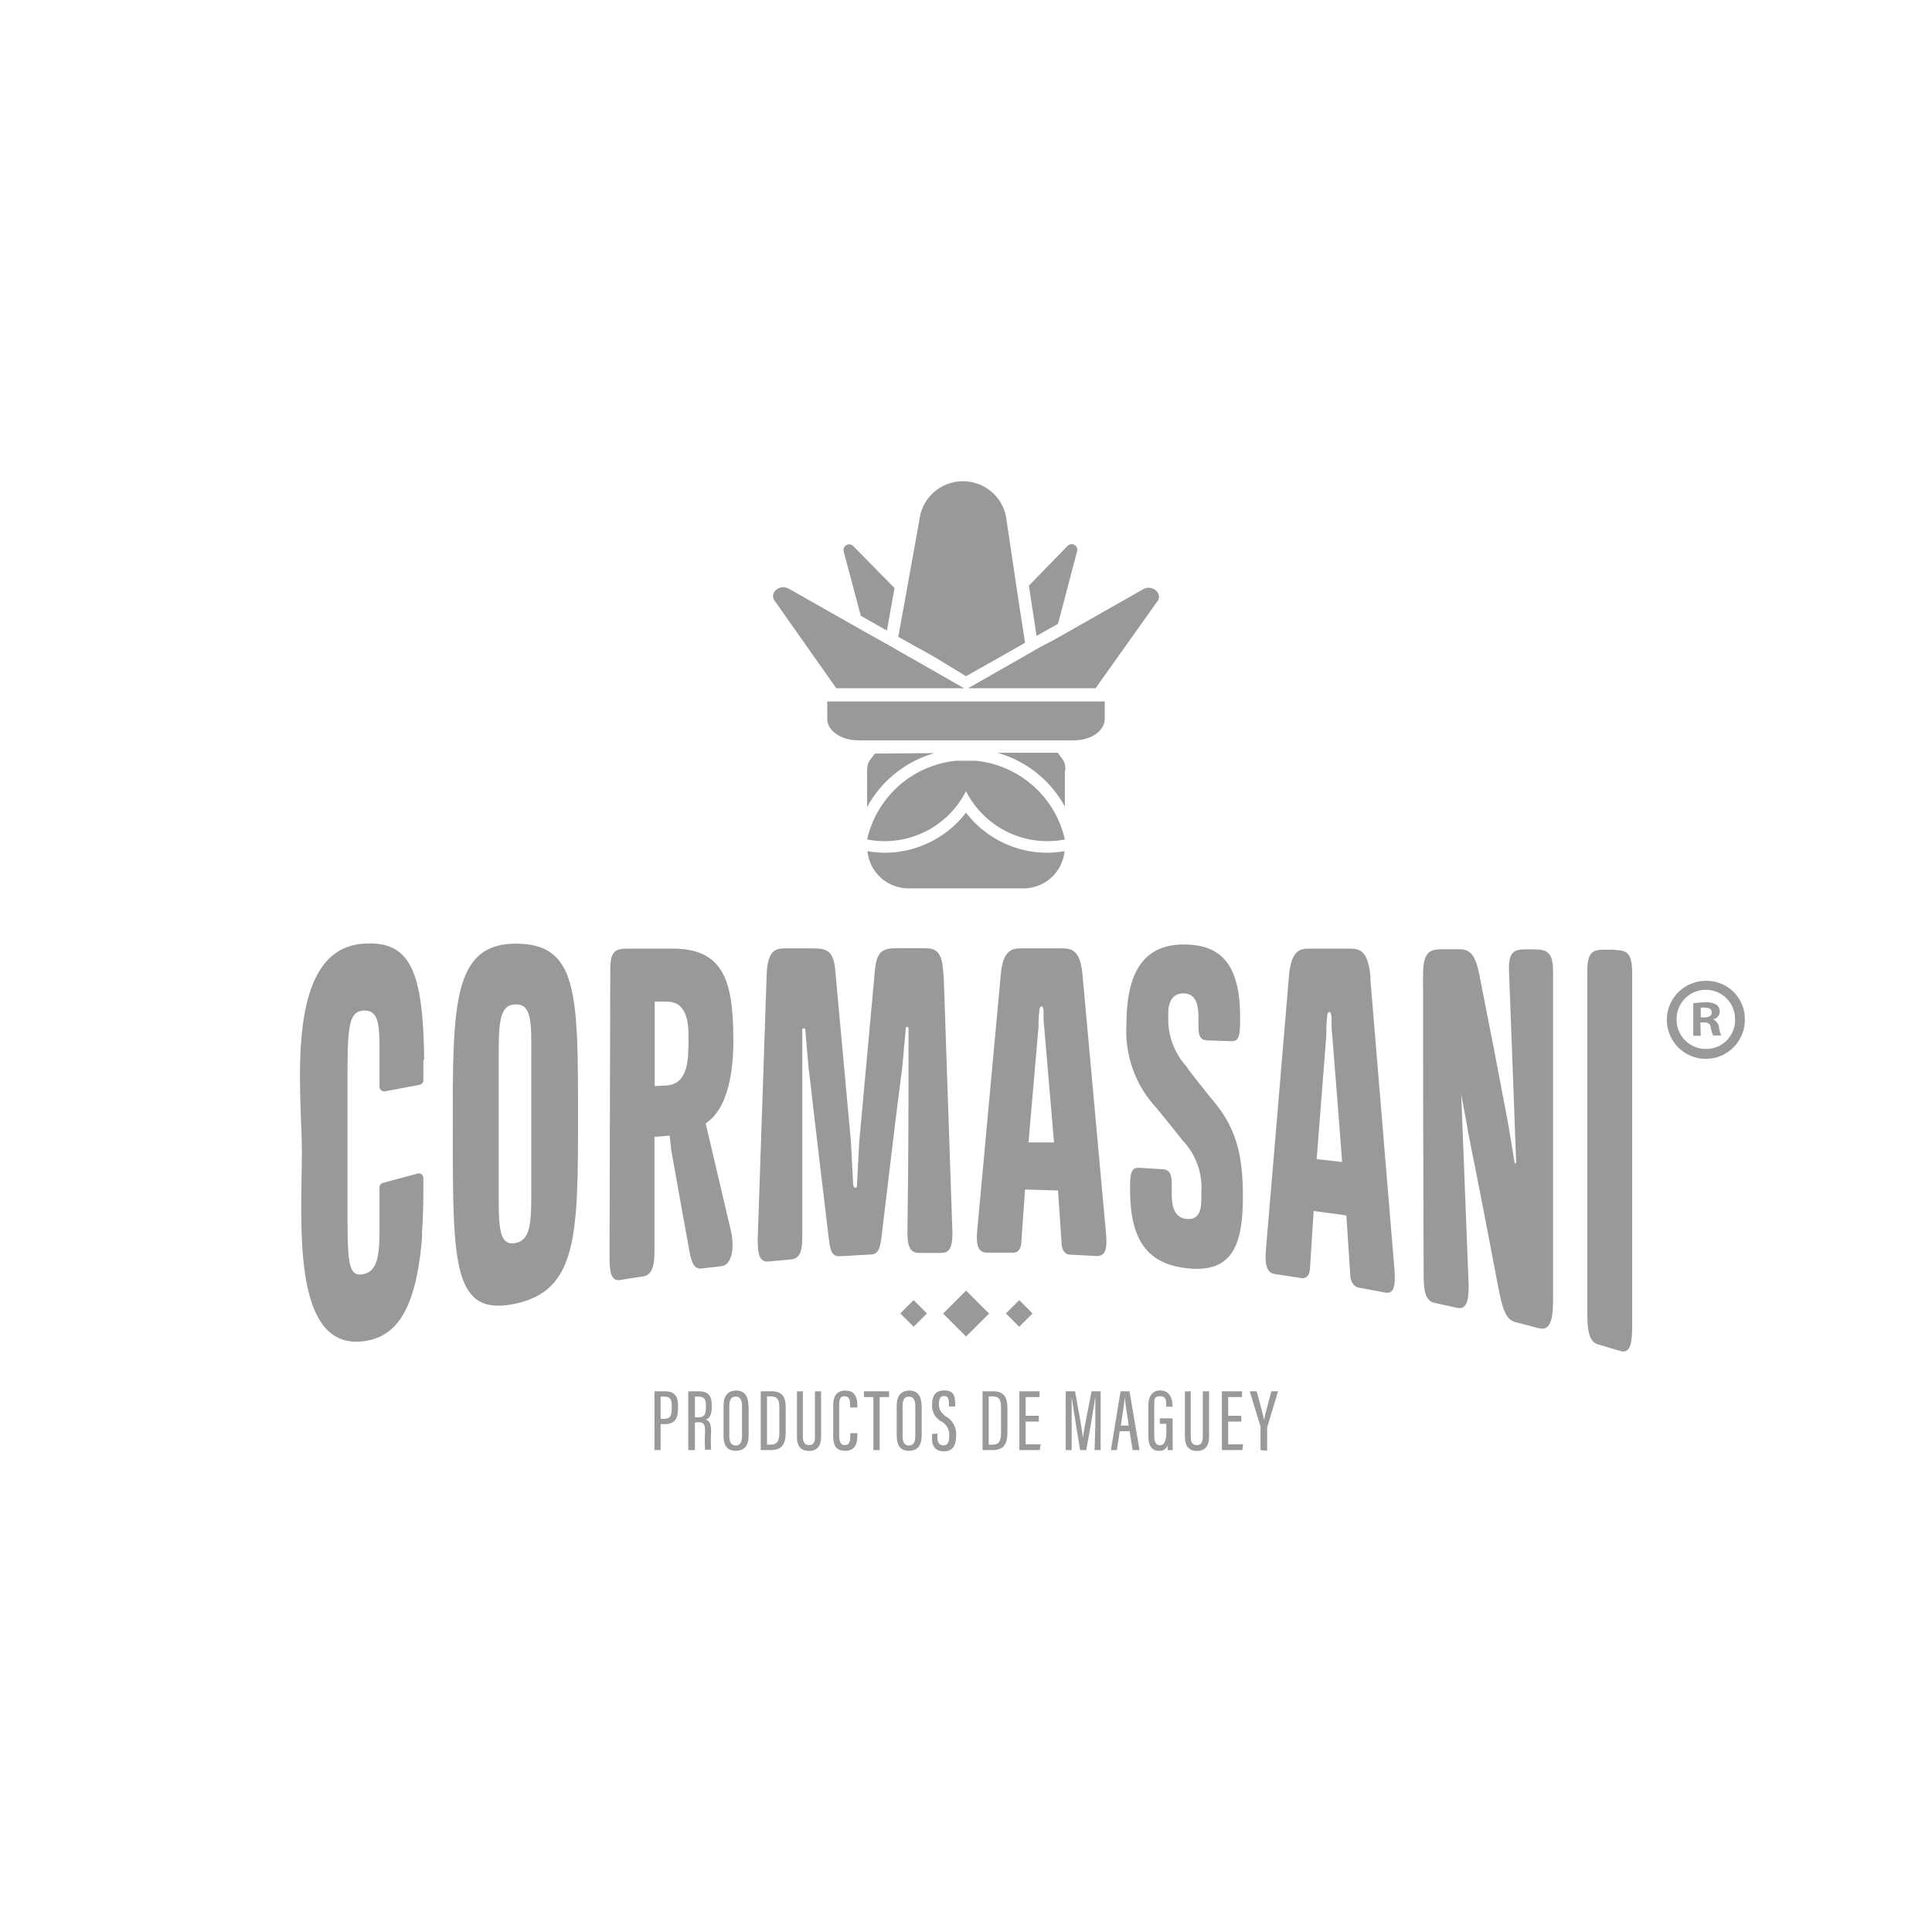 <svg id="Layer_1" data-name="Layer 1" xmlns="http://www.w3.org/2000/svg" viewBox="0 0 160 160"><defs><style>.cls-1{fill:#999;}</style></defs><title>dg</title><path class="cls-1" d="M35.12,87.83v-.49h0c-.11-7.28-1.34-9.42-5-9.19C23.45,78.58,25,90.4,25,95.4c0,5.63-.93,16.39,5.06,15.68,2.63-.31,4.39-2.37,4.89-8.6h0c0-.12,0-.27,0-.44.07-1,.11-2.2.11-3.47v-.18c0-.32,0-.6,0-.83a.38.38,0,0,0-.48-.37l-2.87.77a.38.38,0,0,0-.28.37V102c0,2.3-.31,3.28-1.3,3.51-1.25.29-1.35-.81-1.35-5,0-4.55,0-6.83,0-11.39,0-4.12.11-5.37,1.36-5.43,1.05,0,1.3.72,1.29,3.17v1.71h0V90a.39.39,0,0,0,.45.38l2.87-.54a.39.39,0,0,0,.31-.38v-.83s0-.1,0-.15c0-.24,0-.46,0-.69"/><path class="cls-1" d="M42.72,78.15c-5.25,0-5.24,5.11-5.22,15.52,0,11.06,0,15.39,5.16,14.3s5.21-5.69,5.21-15.4c0-10.27,0-14.42-5.15-14.42M44,87.59c0,4.31,0,6.46,0,10.76,0,2.81,0,4.37-1.35,4.6s-1.35-1.4-1.35-4.21c0-4.37,0-6.55,0-10.92,0-3,0-4.6,1.38-4.64s1.33,1.5,1.32,4.41"/><path class="cls-1" d="M60.73,86.06c0-5-.9-7.57-5.21-7.5H52.06c-1.11,0-1.52.17-1.52,1.77l-.06,23.79c0,1.4.19,2,.9,1.88s1.1-.18,1.82-.28,1-.72,1-2c0-3.83,0-5.74,0-9.57l1.26-.1c.06.5.08.75.14,1.25.59,3.34.89,5,1.49,8.29.18,1,.41,1.53,1,1.46l1.66-.19c.82-.09,1.11-1.43.79-2.89-.84-3.55-1.26-5.34-2.1-8.94,1.55-1,2.3-3.45,2.3-7M57,86.81c0,2.23-.71,3-1.78,3.08l-1,.06c0-2.79,0-4.19,0-7l1,0c1.22,0,1.8.93,1.8,2.75,0,.45,0,.67,0,1.11"/><path class="cls-1" d="M78.12,80.69c-.05-2-.72-2.16-1.5-2.16H74.28c-1.15,0-1.67.21-1.82,1.79-.52,5.67-.78,8.52-1.3,14.22-.07,1.44-.11,2.16-.19,3.6,0,.13,0,.21-.11.22h-.09s-.1-.1-.11-.22c-.08-1.44-.12-2.16-.19-3.59-.52-5.67-.78-8.51-1.3-14.22-.15-1.58-.68-1.79-1.83-1.79H65c-.78,0-1.45.18-1.51,2.22q-.37,11-.74,21.89c0,1.32.19,1.88.89,1.82l1.8-.16c.79-.06,1-.64,1-1.83l0-17.15c0-.13,0-.16.08-.16h.07c.07,0,.09,0,.1.12.11,1.24.16,1.86.27,3.09.67,5.74,1,8.6,1.69,14.3.15,1.21.39,1.39,1,1.35L72,103.9c.58,0,.86-.23,1-1.43.69-5.68,1-8.51,1.73-14.16.11-1.25.17-1.87.28-3.12,0-.11,0-.14.09-.14h.07s.07,0,.07.15c0,6.74,0,10.12-.09,16.86,0,1.17.22,1.72,1,1.7l1.83,0c.7,0,.93-.57.89-1.85l-.72-21.19"/><path class="cls-1" d="M89.65,80.73c-.18-2-.86-2.19-1.69-2.19H84.58c-.83,0-1.52.18-1.7,2.18l-1.95,21.17c-.12,1.27.09,1.84.79,1.85l2.25,0c.33,0,.6-.33.61-.86.13-1.75.19-2.62.31-4.37l2.73.08.3,4.4c0,.52.29.89.63.91l2.27.12c.71,0,.89-.52.78-1.82L89.65,80.73M85.18,94.57c.33-3.78.49-5.67.82-9.45,0-.54,0-.81.07-1.35,0-.36.13-.43.17-.43h0c.07,0,.17.07.18.44,0,.53,0,.8.06,1.33.33,3.8.49,5.7.81,9.5l-2.15,0"/><path class="cls-1" d="M98.33,88.4a5.84,5.84,0,0,1-1.58-4.21v-.3c0-.8.29-1.63,1.26-1.62s1.22.79,1.24,1.92V85c0,1,.3,1.14.77,1.16l2,.07c.58,0,.68-.49.68-1.72v-.29c0-4.83-2-6-4.67-6-3.3,0-4.75,2.29-4.74,6.62a9.3,9.3,0,0,0,2.47,6.9c.87,1.07,1.31,1.61,2.18,2.71a5.64,5.64,0,0,1,1.55,4.26v.59c0,1-.25,1.73-1.19,1.65s-1.26-.84-1.26-2.06v-.73c0-.89-.14-1.29-.75-1.33l-2-.12c-.6,0-.7.45-.7,1.61v.23c0,4.31,1.56,6.16,4.79,6.49,3.72.38,4.56-2,4.55-6,0-3.59-.63-5.74-2.56-8-.81-1-1.22-1.53-2-2.53"/><path class="cls-1" d="M113.51,81c-.19-2.24-.86-2.43-1.7-2.44h-3.37c-.84,0-1.52.18-1.7,2.33q-.94,11.28-1.9,22.56c-.12,1.34.09,2,.79,2.07l2.24.34c.34,0,.61-.28.62-.86l.3-4.71c1.08.14,1.63.21,2.71.37.13,1.94.19,2.92.32,4.87,0,.58.29,1,.62,1.09l2.26.42c.71.14.9-.47.78-1.94q-1-12-2-24.1m-4.44,15c.32-4.08.48-6.13.8-10.25,0-.59,0-.89.06-1.47,0-.4.13-.47.18-.47h0c.07,0,.18.08.19.48,0,.59,0,.88.06,1.46.33,4.17.5,6.27.82,10.48L109.07,96"/><path class="cls-1" d="M127.26,78.62h-.88c-1,0-1.47.2-1.41,1.8.24,6.31.36,9.48.59,15.85,0,.06,0,.1-.06.1h0s0,0-.07-.11c-.23-1.38-.34-2.06-.57-3.42-.93-4.92-1.4-7.34-2.34-12.08-.31-1.61-.73-2.15-1.66-2.15H119.5c-1.12,0-1.65.21-1.65,2.14q0,12.42.05,24.83c0,1.47.2,2.17.91,2.32l1.82.4c.76.18,1-.42,1-1.82-.25-6.39-.37-9.58-.62-15.91q0-.06,0-.06h0s0,0,0,.09c.25,1.33.37,2,.61,3.35,1,5,1.47,7.46,2.45,12.6.35,1.85.64,2.74,1.42,2.94l1.92.5c.86.23,1.21-.41,1.21-2.32l0-27.12c0-1.43-.3-1.91-1.41-1.92"/><path class="cls-1" d="M133.75,78.65h-.87c-1,0-1.44.19-1.43,1.9q0,14.07,0,28.16c0,1.64.2,2.43.9,2.63l1.82.54c.76.23,1-.44,1-2V80.68c0-1.54-.27-2-1.39-2"/><path class="cls-1" d="M54.2,115.22h.89c.72,0,1.06.37,1.06,1.15v.3c0,.73-.21,1.27-1.1,1.27h-.34v2.15H54.2Zm.51,2.28H55c.55,0,.63-.34.63-.84v-.26c0-.4-.08-.74-.58-.74h-.34Z"/><path class="cls-1" d="M57.55,117.81v2.28H57v-4.87h.85c.73,0,1.09.31,1.09,1.12v.22c0,.66-.23.94-.5,1,.31.11.45.34.45,1a14.06,14.06,0,0,0,0,1.5h-.5a11.77,11.77,0,0,1,0-1.47c0-.63-.09-.81-.57-.81Zm0-.44h.32c.46,0,.59-.26.59-.78v-.22c0-.44-.13-.71-.61-.71h-.3Z"/><path class="cls-1" d="M62,116.42v2.45c0,.85-.35,1.28-1.08,1.28s-1-.48-1-1.28v-2.45c0-.83.37-1.26,1.06-1.26s1,.49,1,1.26m-1.58,0v2.53c0,.54.2.76.53.76s.52-.21.52-.79v-2.5c0-.51-.17-.76-.52-.76s-.53.23-.53.76"/><path class="cls-1" d="M63,115.22h.88c1.06,0,1.19.65,1.19,1.42v1.93c0,.74-.12,1.52-1.22,1.52H63Zm.52,4.42h.29c.59,0,.73-.34.73-1v-2.09c0-.56-.1-.91-.72-.91h-.3Z"/><path class="cls-1" d="M66.49,115.22V119c0,.4.14.68.51.68s.49-.26.49-.67v-3.79H68V119c0,.75-.34,1.16-1,1.16s-1-.38-1-1.15v-3.78Z"/><path class="cls-1" d="M71,118.69v.17c0,.61-.12,1.29-1,1.29s-1-.6-1-1.31v-2.48c0-.77.33-1.2,1-1.2.82,0,1,.58,1,1.21v.19H70.4v-.23c0-.38-.06-.7-.45-.7s-.45.29-.45.72v2.52c0,.49.1.81.47.81s.45-.33.45-.78v-.21Z"/><polygon class="cls-1" points="72.33 115.7 71.55 115.7 71.55 115.22 73.63 115.22 73.63 115.7 72.85 115.7 72.85 120.09 72.33 120.09 72.33 115.7"/><path class="cls-1" d="M76.33,116.42v2.45c0,.85-.35,1.28-1.07,1.28s-1-.48-1-1.28v-2.45c0-.83.37-1.26,1.06-1.26s1,.49,1,1.26m-1.57,0v2.53c0,.54.19.76.52.76s.53-.21.53-.79v-2.5c0-.51-.18-.76-.53-.76s-.52.23-.52.76"/><path class="cls-1" d="M77.63,118.72V119c0,.46.16.7.5.7s.48-.25.48-.78a1.24,1.24,0,0,0-.63-1.19,1.48,1.48,0,0,1-.79-1.37c0-.62.18-1.21,1-1.21s.91.49.91,1.11v.22h-.51v-.21c0-.4-.08-.66-.41-.66s-.42.29-.42.67.09.62.53,1a1.66,1.66,0,0,1,.89,1.6c0,.69-.19,1.31-1,1.31s-1-.51-1-1.15v-.28Z"/><path class="cls-1" d="M81.37,115.22h.88c1,0,1.18.65,1.18,1.42v1.93c0,.74-.11,1.52-1.21,1.52h-.85Zm.51,4.42h.3c.59,0,.72-.34.72-1v-2.09c0-.56-.1-.91-.72-.91h-.3Z"/><polygon class="cls-1" points="86.03 117.73 84.94 117.73 84.94 119.61 86.18 119.61 86.11 120.09 84.42 120.09 84.42 115.22 86.09 115.22 86.09 115.7 84.94 115.7 84.94 117.25 86.03 117.25 86.03 117.73"/><path class="cls-1" d="M90.71,118.06c0-.9,0-1.86,0-2.38h0c-.12.82-.49,3-.75,4.41h-.51c-.2-1.25-.58-3.54-.7-4.41h0c0,.56,0,1.67,0,2.5v1.91h-.49v-4.87h.77c.27,1.44.59,3.22.65,3.84h0c.08-.6.45-2.49.72-3.84h.75v4.87h-.5Z"/><path class="cls-1" d="M92.73,118.53l-.23,1.56H92l.8-4.87h.74l.83,4.87H93.8l-.25-1.56Zm.75-.47c-.17-1.07-.29-1.9-.34-2.36h0c0,.37-.19,1.47-.32,2.36Z"/><path class="cls-1" d="M97.12,120.09h-.41a2.67,2.67,0,0,1,0-.42.69.69,0,0,1-.72.48c-.67,0-.89-.5-.89-1.27v-2.44c0-.8.32-1.29,1-1.29s1,.6,1,1.22v.13h-.52v-.14c0-.34,0-.73-.49-.73s-.5.21-.5.77v2.5c0,.48.12.79.48.79s.52-.41.52-1v-.78h-.54v-.45h1.06Z"/><path class="cls-1" d="M98.61,115.22V119c0,.4.14.68.5.68s.5-.26.5-.67v-3.79h.52V119c0,.75-.34,1.16-1,1.16s-1-.38-1-1.15v-3.78Z"/><polygon class="cls-1" points="102.8 117.73 101.71 117.73 101.71 119.61 102.95 119.61 102.88 120.09 101.19 120.09 101.19 115.22 102.86 115.22 102.86 115.7 101.71 115.7 101.71 117.25 102.8 117.25 102.8 117.73"/><path class="cls-1" d="M104.39,120.09v-1.82a.27.27,0,0,0,0-.13l-.89-2.92h.57c.24.88.53,1.93.61,2.38h0c.09-.47.39-1.54.61-2.38h.55l-.9,3a.44.44,0,0,0,0,.15v1.77Z"/><rect class="cls-1" x="78.66" y="107.43" width="2.69" height="2.69" transform="translate(-53.48 88.44) rotate(-45)"/><rect class="cls-1" x="74.88" y="107.99" width="1.56" height="1.56" transform="translate(-54.75 85.36) rotate(-45)"/><rect class="cls-1" x="83.63" y="107.99" width="1.56" height="1.56" transform="translate(-52.19 91.55) rotate(-45)"/><path class="cls-1" d="M91.49,58.09v1.44c0,1-1.14,1.78-2.53,1.78H71.05c-1.4,0-2.54-.8-2.54-1.78V58.09Z"/><path class="cls-1" d="M88.19,69.52a7.55,7.55,0,0,1-8.19-4,7.55,7.55,0,0,1-8.19,4A8.41,8.41,0,0,1,79.23,63c.26,0,.51,0,.77,0s.52,0,.77,0a8.41,8.41,0,0,1,7.42,6.53"/><path class="cls-1" d="M88.19,63.8v3a9.24,9.24,0,0,0-5.59-4.46h5c.39.56.63.69.63,1.43"/><path class="cls-1" d="M77.4,62.37a9.19,9.19,0,0,0-5.59,4.47v-3c0-.74.24-.87.64-1.43Z"/><path class="cls-1" d="M86.75,70.62A8.49,8.49,0,0,1,80,67.3a8.49,8.49,0,0,1-6.75,3.32,8.4,8.4,0,0,1-1.41-.13,3.41,3.41,0,0,0,3.37,3.08h9.58a3.41,3.41,0,0,0,3.37-3.08,8.4,8.4,0,0,1-1.41.13"/><path class="cls-1" d="M74.08,48.7l-.63,3.52L71.29,51l-1.42-5.33a.47.47,0,0,1,.79-.45Z"/><path class="cls-1" d="M89.2,45.66l-1.58,6-1.78,1-.63-4.16,3.2-3.29a.47.47,0,0,1,.79.46"/><path class="cls-1" d="M95.86,49.78,90.73,57H80.16l4.73-2.69h0l1.17-.68L87.27,53l7.4-4.2c.75-.43,1.64.34,1.19,1"/><path class="cls-1" d="M79.85,57H69.26l-5.11-7.25c-.47-.65.42-1.42,1.17-1l6.31,3.58,1.53.85,1.94,1.11h0Z"/><path class="cls-1" d="M84.3,49.41l-1-6.71a3.64,3.64,0,0,0-7.07-.14l-1.26,7-.58,3.18,3,1.67L80,56l2.7-1.52,2.19-1.25Z"/><path class="cls-1" d="M144.5,84.37a3.23,3.23,0,1,1-3.22-3.14A3.16,3.16,0,0,1,144.5,84.37Zm-5.65,0a2.42,2.42,0,0,0,2.45,2.5,2.39,2.39,0,0,0,2.39-2.48,2.42,2.42,0,1,0-4.84,0Zm2,1.41h-.62V83.09a6.21,6.21,0,0,1,1-.08,1.63,1.63,0,0,1,.93.2.72.72,0,0,1,.26.59.67.67,0,0,1-.55.62v0a.82.82,0,0,1,.49.65,2,2,0,0,0,.19.68h-.67a2.41,2.41,0,0,1-.21-.66c0-.29-.22-.42-.56-.42h-.29Zm0-1.52h.29c.34,0,.62-.12.62-.4s-.18-.41-.57-.41a1.14,1.14,0,0,0-.34,0Z"/></svg>